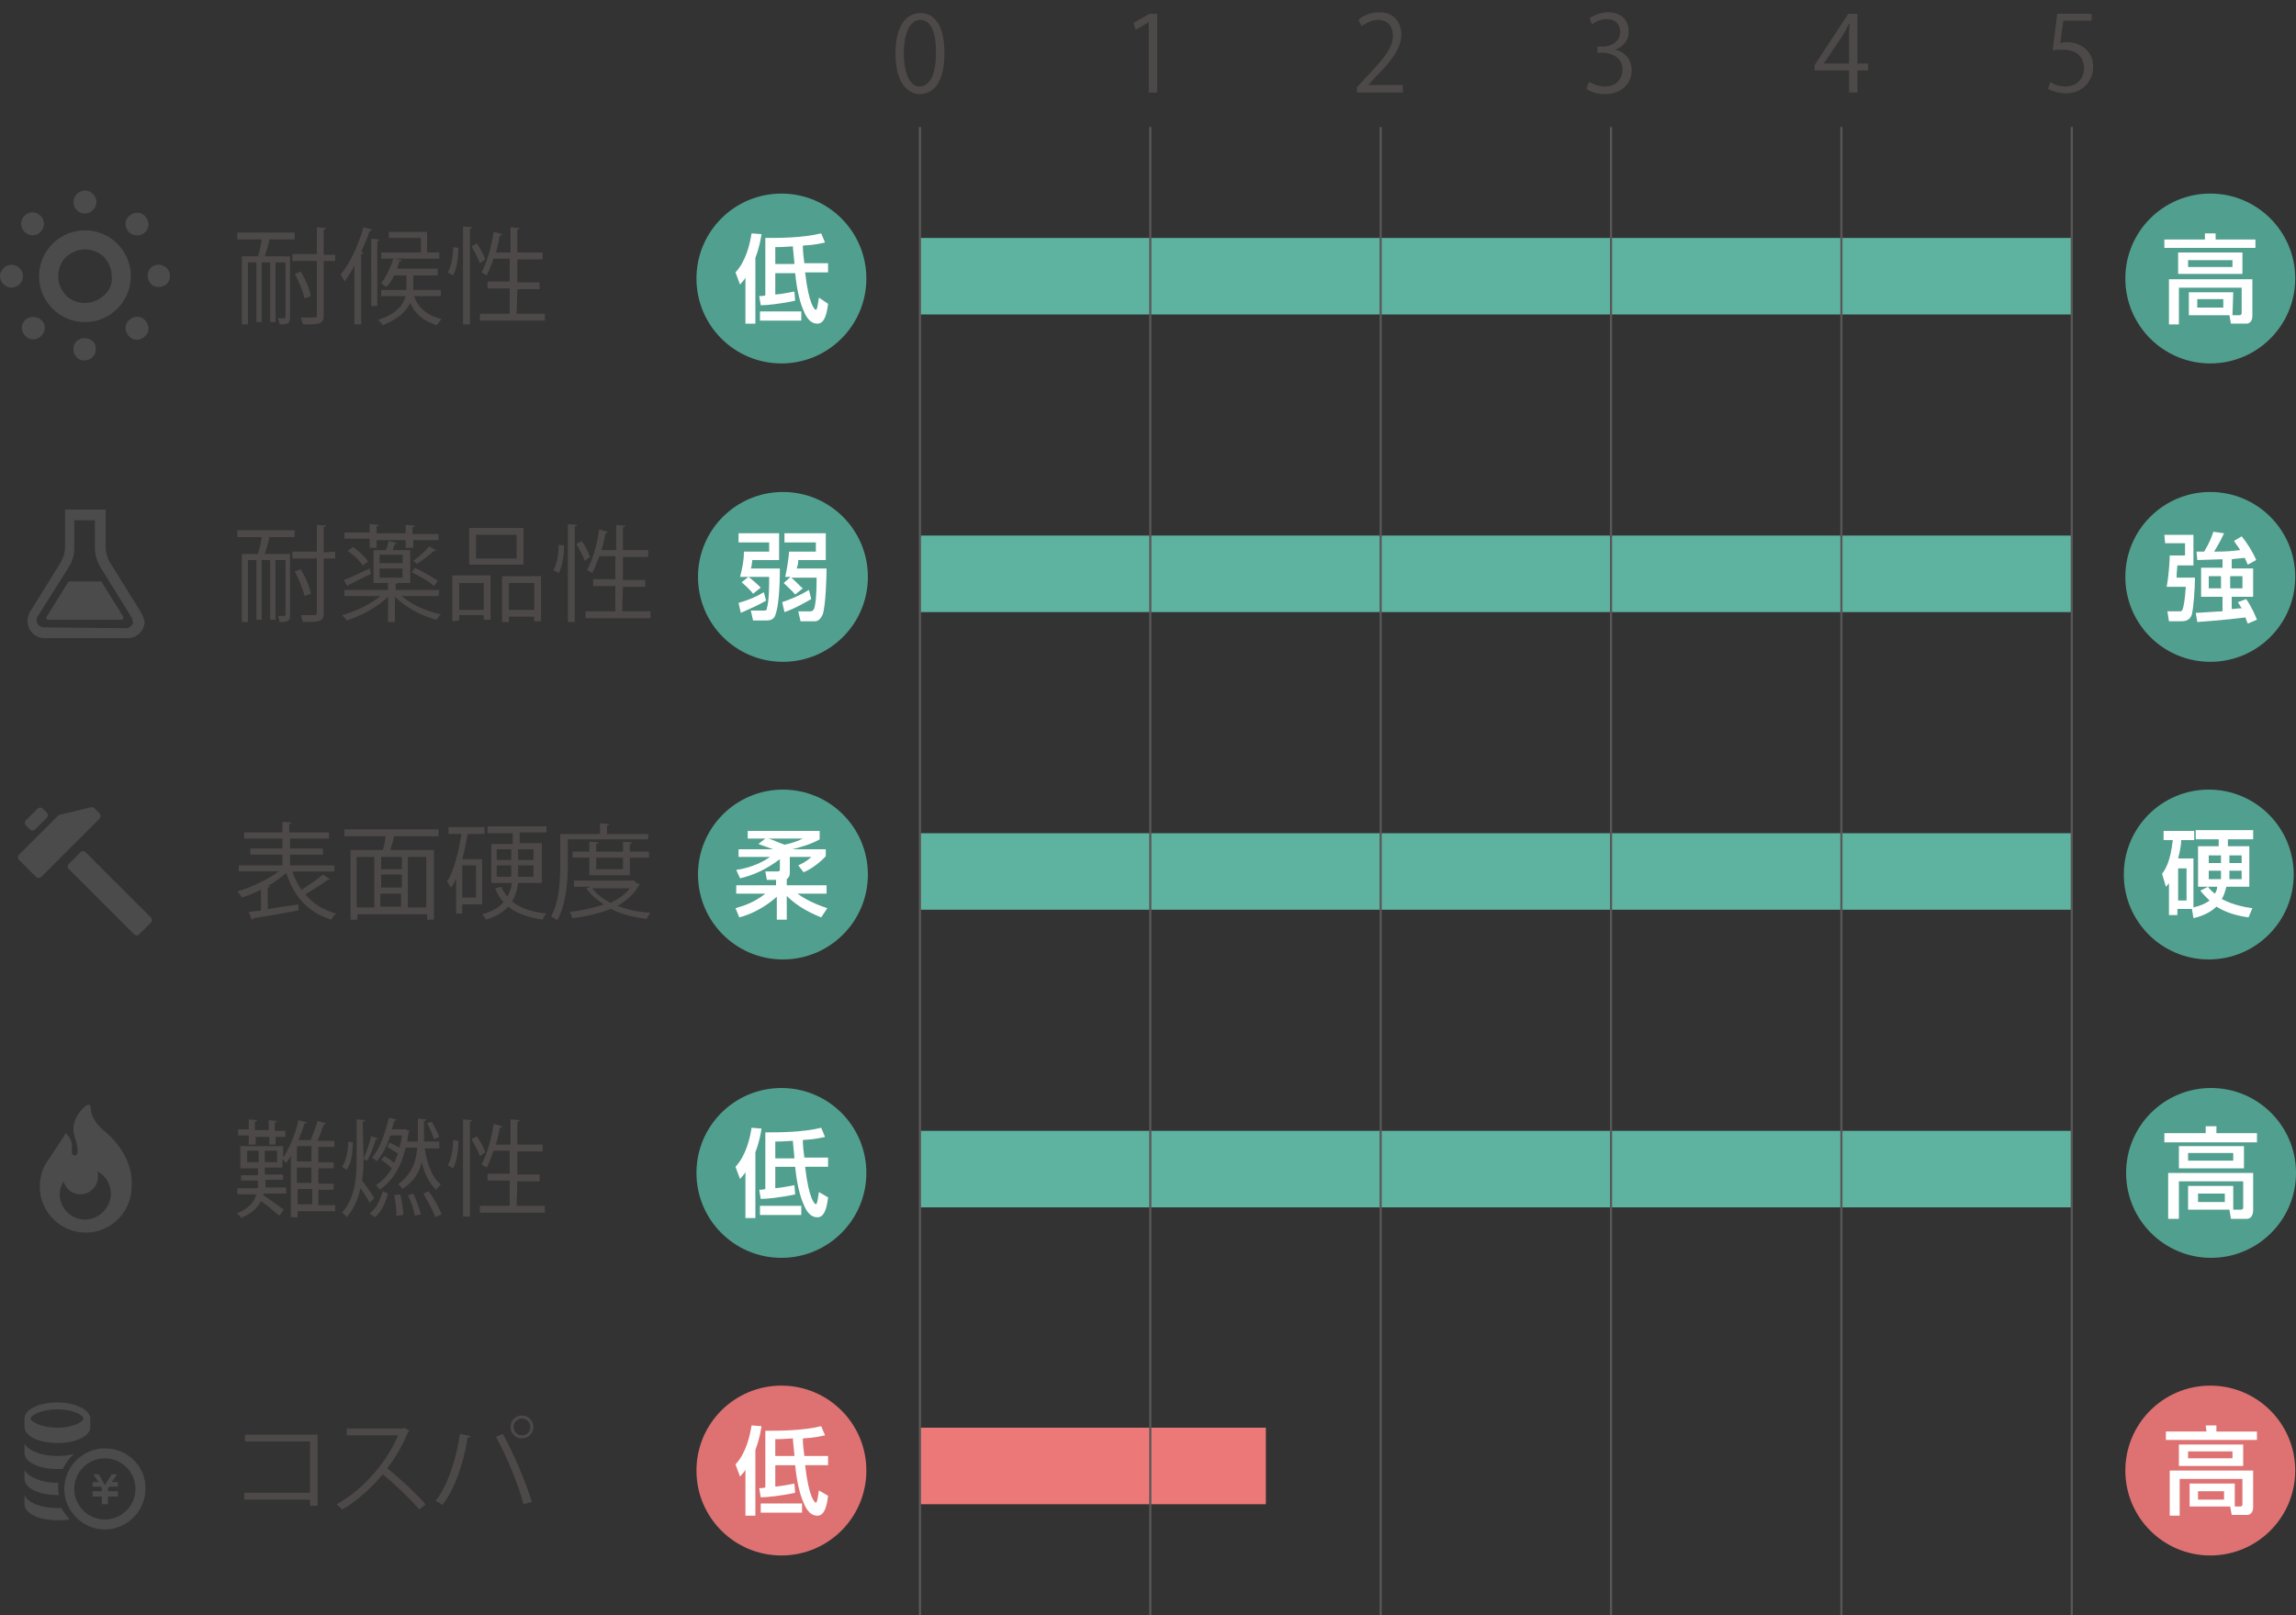 <?xml version="1.0" encoding="utf-8"?>
<!-- Generator: Adobe Illustrator 24.3.0, SVG Export Plug-In . SVG Version: 6.00 Build 0)  -->
<svg version="1.1" id="レイヤー_1" xmlns="http://www.w3.org/2000/svg" xmlns:xlink="http://www.w3.org/1999/xlink" x="0px"
	 y="0px" viewBox="0 0 300 211.1" style="enable-background:new 0 0 300 211.1;" xml:space="preserve">
<rect x="0" y="0" width="300" height="211.1" fill="#333333" stroke="none"/>
<style type="text/css">
	.st0{fill:#519F8E;}
	.st1{fill:#FFFFFF;}
	.st2{fill:none;stroke:#5DB3A0;stroke-width:10;stroke-miterlimit:10;}
	.st3{fill:none;stroke:#EC7978;stroke-width:10;stroke-miterlimit:10;}
	.st4{fill:#4C4948;}
	.st5{fill:none;stroke:#595757;stroke-width:0.283;stroke-miterlimit:10;}
	.st6{fill:#4B4B4B;}
	.st7{fill:#DE7171;}
</style>
<g>
	<g>
		<circle class="st0" cx="288.8" cy="36.4" r="11.1"/>
	</g>
	<g>
		<path class="st1" d="M288.1,30.5h1.4v0.8h5.2v1.1h-11.9v-1.1h5.3V30.5z M291.7,41.2h0.9c0.2,0,0.3-0.1,0.3-0.3v-3.3h-8.2v4.8h-1.3
			v-5.9h10.9v4.8c0,0.6-0.3,1-0.8,1h-2l-0.2-1.1H286v-3h5.8L291.7,41.2L291.7,41.2z M293,33v2.8h-8.4V33H293z M285.9,34v0.9h5.8V34
			H285.9z M287.1,39.1v1.1h3.4v-1.1H287.1z"/>
	</g>
</g>
<g>
	<circle class="st0" cx="288.8" cy="75.4" r="11.1"/>
	<path class="st1" d="M282.8,69.9h3.8v4h-2.1c-0.1,1.1-0.1,1.2-0.1,1.6h2.4c0,1.5-0.2,3.9-0.4,4.8c-0.3,0.9-1,0.9-1.6,0.9h-1.4
		l-0.2-1.3h1.5c0.3,0,0.4,0,0.5-0.3s0.3-1.2,0.4-2.9h-2.5c0.3-1.6,0.4-3.6,0.4-4.1h2V71h-2.6L282.8,69.9L282.8,69.9z M290.2,73.1
		c-0.5,0-2.6,0.1-3.1,0.1l-0.1-1.1c0.3,0,0.6,0,1,0c0.7-1.2,0.9-1.7,1.2-2.6l1.4,0.2c-0.7,1.5-1.2,2.2-1.3,2.4c2,0,2.3-0.1,3.4-0.2
		c-0.2-0.4-0.5-0.7-0.8-1.2l1-0.6c0.6,0.7,1.5,2.1,1.9,3.1l-1.1,0.6c-0.2-0.4-0.2-0.5-0.4-0.9c-0.5,0.1-1.3,0.1-1.7,0.2v1.2h2.8V78
		h-2.8v1.6c0.3,0,0.9-0.1,1.3-0.1c-0.2-0.3-0.3-0.5-0.5-0.8l1.1-0.4c0.8,1.2,1.2,2.2,1.4,2.7l-1.2,0.5c-0.1-0.3-0.2-0.4-0.3-0.8
		c-1,0.1-2.2,0.3-6.3,0.6l-0.2-1.2c0.5,0,2.9-0.2,3.5-0.2V78h-2.8v-3.8h2.8v-1.1H290.2z M288.6,75.3v1.6h1.6v-1.6H288.6z
		 M291.4,75.3v1.6h1.6v-1.6H291.4z"/>
</g>
<g>
	<g>
		<circle class="st0" cx="288.6" cy="114.3" r="11.1"/>
	</g>
	<g>
		<path class="st1" d="M286.4,118.8h-1.9v0.8h-1.1v-4.2c-0.1,0.2-0.1,0.2-0.4,0.5l-0.5-1.7c0.4-0.5,1.1-1.6,1.4-4.4h-1.2v-1.2h4v1.2
			H285c0,0.5-0.1,1.2-0.4,2.4h2v6.4c1.3-0.3,2-0.8,2.1-0.9c-0.6-0.6-0.9-0.9-1.2-1.3l1-0.5c0.2,0.3,0.5,0.6,0.9,0.9
			c0.2-0.3,0.3-0.6,0.3-0.9h-2.5v-5.3h2.7v-0.9h-3v-1.2h7.5v1.2h-3.3v0.9h2.8v5.3h-3c-0.2,0.8-0.4,1.3-0.6,1.6
			c0.2,0.1,1.6,0.9,4,1.2l-0.5,1.2c-1.5-0.2-2.9-0.6-4.2-1.4c-1,1-2.5,1.4-3,1.5L286.4,118.8z M284.6,113.5v4.2h1.1v-4.2H284.6z
			 M290.2,111.8h-1.6v1h1.6V111.8z M290.2,113.8h-1.6v1.1h1.6c0-0.1,0-0.3,0-0.5V113.8z M291.3,114.4c0,0.2,0,0.4,0,0.5h1.6v-1.1
			h-1.6V114.4z M291.3,112.8h1.6v-1h-1.6V112.8z"/>
	</g>
</g>
<g>
	<g>
		<circle class="st0" cx="288.9" cy="153.3" r="11.1"/>
	</g>
	<g>
		<path class="st1" d="M288.2,147.2h1.4v0.9h5.3v1.2h-12.1v-1.2h5.4L288.2,147.2L288.2,147.2z M291.9,158.1h0.9
			c0.2,0,0.3-0.1,0.3-0.3v-3.4h-8.4v4.9h-1.4v-6h11.1v4.9c0,0.6-0.3,1.1-0.8,1.1h-2.1l-0.2-1.2h-5.4V155h5.9v3.1H291.9z
			 M293.2,149.8v2.9h-8.5v-2.9H293.2z M285.9,150.7v1h5.9v-1H285.9z M287.2,156v1.1h3.5V156H287.2z"/>
	</g>
</g>
<g>
	<g>
		<circle class="st0" cx="102.1" cy="36.4" r="11.1"/>
	</g>
	<g>
		<path class="st1" d="M97.4,36.3c-0.3,0.5-0.5,0.6-0.7,0.9l-0.6-1.6c1.4-1.5,1.9-3.8,2.1-5.1l1.3,0.1c-0.1,0.7-0.3,1.8-0.8,3.1v8.6
			h-1.3V36.3z M108.2,39.7c-0.2,1.7-0.6,2.6-1.4,2.6c-1.1,0-1.6-1.2-1.8-1.7c-0.5-1.1-0.9-2.8-1.1-4.9h-2.6v2.8
			c1.1-0.1,1.9-0.3,2.5-0.4l0.1,1.2c-1.8,0.4-3.7,0.6-4.5,0.6l-0.2-1.2c0.3,0,0.5,0,0.8-0.1v-7.5c1.9,0,4.8,0,7.3-0.6l0.5,1.2
			c-0.6,0.1-1.1,0.3-2.9,0.4c0,0.7,0.1,1.6,0.2,2.3h3.1v1.2h-3c0.5,4.4,1.3,4.9,1.4,4.9c0.2,0,0.3-1,0.4-1.6L108.2,39.7z
			 M104.7,41.9h-5.4v-1.2h5.4V41.9z M101.3,34.5h2.5c0-0.4-0.2-1.9-0.2-2.3c-1.5,0.1-1.7,0.1-2.3,0.1V34.5z"/>
	</g>
</g>
<g>
	<g>
		<circle class="st0" cx="102.3" cy="75.4" r="11.1"/>
	</g>
	<g>
		<path class="st1" d="M100.1,78.5c-0.8,0.5-2.4,1.2-3.3,1.6l-0.3-1.3c1.4-0.4,2.3-0.8,3.3-1.4L100.1,78.5z M97.8,75.4h-1.1
			c0.3-1.2,0.5-2.1,0.5-3.3h3.3v-1.2h-4v-1.2h5.3v3.5h-3.5c-0.1,0.8-0.1,0.9-0.2,1.1h3.8c0,0.6,0,4.6-0.6,6.1
			c-0.2,0.6-0.7,0.7-1.2,0.7h-1.7l-0.3-1.3h1.7c0.2,0,0.4,0,0.4-0.3c0.3-0.9,0.3-3.1,0.3-4.1L97.8,75.4c0.3,0.2,1,0.8,1.6,1.4
			l-1,0.8c-0.2-0.3-0.9-1-1.5-1.5L97.8,75.4z M106,78.3c-0.2,0.1-2.2,1.3-3.5,1.7l-0.3-1.3c0.9-0.3,2.2-0.8,3.5-1.6L106,78.3z
			 M103.3,75.4h-0.7c0.3-1.3,0.5-3,0.5-3.3h3.5v-1.2h-4.1v-1.2h5.4v3.5h-3.6c0,0.3,0,0.5-0.2,1.1h3.9c0,1-0.1,4.8-0.5,6
			c-0.1,0.2-0.4,0.9-1,0.9h-1.9l-0.3-1.3h1.6c0.3,0,0.4-0.2,0.5-0.4c0.1-0.3,0.3-1.3,0.3-4h-3.3c0.5,0.4,1.3,1.3,1.5,1.4l-1,0.8
			c-0.4-0.5-1-1-1.5-1.5L103.3,75.4z"/>
	</g>
</g>
<g>
	<g>
		<circle class="st0" cx="102.3" cy="114.3" r="11.1"/>
	</g>
	<g>
		<path class="st1" d="M100,109.6h-2.3v-1h9.4v1.1c-1,0.6-2.7,1.1-3.6,1.3l0,0h4.4v0.9c-0.8,0.9-2.1,1.8-2.9,2.1l-0.7-0.9
			c1.1-0.5,1.5-0.9,1.7-1.1h-2.8v2.1c0,0.3-0.1,0.6-0.4,0.8v0.8h5.2v1.1h-3.8c1.5,1.1,3.3,1.7,3.9,1.9l-0.8,1.2
			c-2.3-0.9-3.7-2-4.5-2.8v3.1h-1.3v-3c-0.9,0.8-2.6,2.1-4.9,2.7l-0.5-1.2c1-0.3,2.4-0.7,3.9-1.9h-3.8v-1.1h5.2V115h-1.2l-0.2-1.1
			h1.6c0.2,0,0.3-0.1,0.3-0.2v-1.4c-1.9,1.4-3.5,2.1-5.2,2.5l-0.5-1.1c2.2-0.3,3.9-1.3,4.4-1.7h-4.1v-1h4.5
			c-1.3-0.5-1.5-0.5-1.9-0.7L100,109.6z M100.4,109.6c0.7,0.2,1,0.4,2.1,0.8c1.1-0.2,2-0.6,2.4-0.8H100.4z"/>
	</g>
</g>
<g>
	<g>
		<circle class="st0" cx="102.1" cy="153.3" r="11.1"/>
	</g>
	<g>
		<path class="st1" d="M97.4,153.2c-0.3,0.5-0.5,0.6-0.7,0.9l-0.6-1.6c1.4-1.5,1.9-3.8,2.1-5.1l1.3,0.1c-0.1,0.7-0.3,1.8-0.8,3.1
			v8.6h-1.3V153.2z M108.2,156.5c-0.2,1.7-0.6,2.6-1.4,2.6c-1.1,0-1.6-1.2-1.8-1.7c-0.5-1.1-0.9-2.8-1.1-4.9h-2.6v2.8
			c1.1-0.1,1.9-0.3,2.5-0.4l0.1,1.2c-1.8,0.4-3.7,0.6-4.5,0.6l-0.2-1.2c0.3,0,0.5,0,0.8-0.1V148c1.9,0,4.8,0,7.3-0.6l0.5,1.2
			c-0.6,0.1-1.1,0.3-2.9,0.4c0,0.7,0.1,1.6,0.2,2.3h3.1v1.2h-3c0.5,4.4,1.3,4.9,1.4,4.9c0.2,0,0.3-1,0.4-1.6L108.2,156.5z
			 M104.7,158.8h-5.4v-1.2h5.4V158.8z M101.3,151.4h2.5c0-0.4-0.2-1.9-0.2-2.3c-1.5,0.1-1.7,0.1-2.3,0.1V151.4z"/>
	</g>
</g>
<line class="st2" x1="120.2" y1="36.1" x2="270.7" y2="36.1"/>
<line class="st2" x1="120.2" y1="75" x2="270.7" y2="75"/>
<line class="st2" x1="120.2" y1="113.9" x2="270.7" y2="113.9"/>
<line class="st2" x1="120.2" y1="152.8" x2="270.7" y2="152.8"/>
<line class="st3" x1="120.2" y1="191.6" x2="165.4" y2="191.6"/>
<g>
	<g>
		<path class="st4" d="M37.9,33.5v8c0,0.8-0.3,0.9-1.4,0.9c0-0.2-0.1-0.6-0.2-0.8c0.4,0,0.7,0,0.8,0s0.2,0,0.2-0.2v-7.1H36v7.8h-0.7
			v-7.8h-1.1v7.8h-0.7v-7.8h-1.1v8.1h-0.8v-8.9h2.1c0.2-0.6,0.4-1.5,0.5-2.2H31v-0.9h7.5v0.9h-3.3c-0.1,0.7-0.4,1.5-0.6,2.2H37.9z
			 M43.8,33.2v0.9h-1.5v7.1c0,1.2-0.6,1.2-2.7,1.2c-0.1-0.2-0.2-0.6-0.3-0.9c0.4,0,0.8,0,1.1,0c1,0,1,0,1-0.3v-7.1h-3.2v-0.9h3.2
			v-3.5l1.2,0.1c0,0.1-0.1,0.2-0.3,0.2v3.3h1.5V33.2z M39.3,35.5c0.6,1,1.2,2.3,1.3,3.2L39.8,39c-0.2-0.8-0.7-2.2-1.3-3.2L39.3,35.5
			z"/>
		<path class="st4" d="M46.4,34.6c-0.5,0.8-0.9,1.6-1.4,2.2c-0.1-0.2-0.3-0.7-0.5-0.9c1.2-1.4,2.3-3.8,3-6.2l1.1,0.3
			c0,0.1-0.1,0.2-0.3,0.2c-0.3,0.9-0.7,1.8-1.1,2.7l0.3,0.1c0,0.1-0.1,0.2-0.3,0.2v9.2h-0.9v-7.8H46.4z M48.5,31.2l1.1,0.1
			c0,0.1-0.1,0.2-0.3,0.2V40h-0.8V31.2z M57.6,38.7h-3.5c0.4,1.1,1.2,2.4,3.6,3c-0.2,0.2-0.4,0.5-0.6,0.8c-2.1-0.6-3-1.8-3.5-2.9
			c-0.5,1-1.5,2.1-3.6,2.9c-0.1-0.2-0.4-0.5-0.6-0.7c2.5-0.8,3.3-2,3.6-3.1h-3.2v-0.8h3.3V36h-1.6c-0.3,0.6-0.6,1.1-1,1.5
			c-0.2-0.1-0.5-0.3-0.7-0.5c0.6-0.7,1.2-2,1.6-3.2h-1.6V33H55v-1.9h-4.2v-0.8h5V33h1.6v0.8h-5.8l0.9,0.2c0,0.1-0.1,0.2-0.3,0.1
			c-0.1,0.3-0.2,0.6-0.3,1h5.3V36H54v1.9h3.6V38.7z"/>
		<path class="st4" d="M59.9,32.4c0,1.2-0.2,2.7-0.7,3.6l-0.7-0.4c0.5-0.8,0.7-2.2,0.7-3.3L59.9,32.4z M60.5,29.6l1.2,0.1
			c0,0.1-0.1,0.2-0.3,0.2v12.5h-0.9V29.6z M62.3,31.8c0.5,0.7,0.9,1.5,1.1,2.1l-0.7,0.5c-0.2-0.6-0.7-1.5-1.1-2.2L62.3,31.8z
			 M67.5,41h3.7v0.9h-8.5V41h3.9v-3.3h-2.9v-0.9h2.9v-3h-2.1c-0.3,0.8-0.6,1.6-0.9,2.2c-0.2-0.1-0.5-0.3-0.7-0.4
			c0.7-1.2,1.3-3.3,1.6-5.3l1.1,0.3c0,0.1-0.1,0.2-0.3,0.2c-0.1,0.7-0.3,1.5-0.5,2.2h1.9v-3.3l1.2,0.1c0,0.1-0.1,0.2-0.3,0.2v3h3.3
			v0.9h-3.3v3h2.9v0.9h-2.9L67.5,41L67.5,41z"/>
		<path class="st4" d="M37.9,72.4v8c0,0.8-0.3,0.9-1.4,0.9c0-0.2-0.1-0.6-0.2-0.8c0.4,0,0.7,0,0.8,0s0.2,0,0.2-0.2v-7.1H36V81h-0.7
			v-7.8h-1.1V81h-0.7v-7.8h-1.1v8.1h-0.8v-8.9h2.1c0.2-0.6,0.4-1.5,0.5-2.2H31v-0.9h7.5v0.9h-3.3c-0.1,0.7-0.4,1.5-0.6,2.2
			C34.6,72.4,37.9,72.4,37.9,72.4z M43.8,72.1V73h-1.5v7.1c0,1.2-0.6,1.2-2.7,1.2c-0.1-0.2-0.2-0.6-0.3-0.9c0.4,0,0.8,0,1.1,0
			c1,0,1,0,1-0.3V73h-3.2v-0.9h3.2v-3.5l1.2,0.1c0,0.1-0.1,0.2-0.3,0.2v3.3L43.8,72.1L43.8,72.1z M39.3,74.4c0.6,1,1.2,2.3,1.3,3.2
			l-0.8,0.3c-0.2-0.8-0.7-2.2-1.3-3.2L39.3,74.4z"/>
		<path class="st4" d="M57.3,77.9h-4.8c1.2,1.1,3.2,2,5.1,2.4c-0.2,0.2-0.4,0.5-0.6,0.7c-2-0.5-4.1-1.7-5.4-3v3.3h-0.9V78
			c-1.3,1.3-3.5,2.5-5.4,3.1c-0.1-0.2-0.4-0.5-0.6-0.7c1.7-0.5,3.7-1.4,5-2.5H45v-0.8h5.7v-0.9h-1.9v-4.3h1.6
			c0.2-0.4,0.3-0.9,0.4-1.2l1.1,0.3c-0.1,0.1-0.1,0.1-0.3,0.1c-0.1,0.2-0.2,0.5-0.3,0.8h2.3v4.3h-1.7c0,0.1-0.1,0.1-0.2,0.1v0.8h5.7
			L57.3,77.9L57.3,77.9z M44.9,75.8c0.9-0.3,2.1-0.9,3.4-1.5l0.2,0.7c-1.1,0.5-2.2,1.1-2.9,1.4c0,0.1-0.1,0.2-0.2,0.2L44.9,75.8z
			 M48.3,71.4v-1H45v-0.8h3.3v-1.1l1.2,0.1c0,0.1-0.1,0.2-0.3,0.2v0.9H53v-1.1l1.2,0.1c0,0.1-0.1,0.2-0.3,0.2v0.9h3.4v0.8H54v1h-1
			v-1h-3.8v1h-0.9V71.4z M47.4,73.9c-0.4-0.6-1.2-1.4-2-1.9l0.7-0.5c0.8,0.5,1.6,1.3,2,1.9L47.4,73.9z M49.6,72.5v1.1h3v-1.1H49.6z
			 M49.6,74.3v1.2h3v-1.2H49.6z M54.2,74.2c1,0.5,2.3,1.2,3,1.7l-0.5,0.7c-0.6-0.6-1.9-1.3-2.9-1.8L54.2,74.2z M54,73.3
			c0.7-0.5,1.6-1.3,2.1-1.9l1,0.6c-0.1,0-0.3,0-0.4,0c-0.5,0.5-1.5,1.2-2.2,1.7L54,73.3z"/>
		<path class="st4" d="M59.1,81.2v-6h5V81h-0.9v-0.6H60v0.7L59.1,81.2L59.1,81.2z M63.2,76.2H60v3.5h3.2V76.2z M68.4,69v4.8h-7.1V69
			H68.4z M67.5,73v-3.1h-5.3V73H67.5z M65.6,75.3h5.1v5.9h-0.9v-0.6h-3.3v0.7h-0.9C65.6,81.3,65.6,75.3,65.6,75.3z M66.5,79.7h3.3
			v-3.5h-3.3V79.7z"/>
		<path class="st4" d="M73.7,71.3c0,1.2-0.2,2.7-0.7,3.6l-0.7-0.4c0.5-0.8,0.7-2.2,0.7-3.3L73.7,71.3z M74.2,68.5l1.2,0.1
			c0,0.1-0.1,0.2-0.3,0.2v12.5h-0.9C74.2,81.3,74.2,68.5,74.2,68.5z M76,70.7c0.5,0.7,0.9,1.5,1.1,2.1l-0.7,0.5
			c-0.2-0.6-0.7-1.5-1.1-2.2L76,70.7z M81.3,79.9H85v0.9h-8.5v-0.9h3.9v-3.3h-2.9v-0.9h2.9v-3h-2.1c-0.3,0.8-0.6,1.6-0.9,2.2
			c-0.2-0.1-0.5-0.3-0.7-0.4c0.7-1.2,1.3-3.3,1.6-5.3l1.1,0.3c0,0.1-0.1,0.2-0.3,0.2c-0.1,0.7-0.3,1.5-0.5,2.2h1.9v-3.3l1.2,0.1
			c0,0.1-0.1,0.2-0.3,0.2v3h3.3v0.9h-3.3v3h2.9v0.9h-2.9L81.3,79.9L81.3,79.9z"/>
		<path class="st4" d="M38.2,113.9c0.3,0.9,0.7,1.7,1.2,2.4c0.9-0.6,2.1-1.4,2.8-2l0.9,0.6c0,0.1-0.2,0.1-0.3,0.1
			c-0.8,0.6-1.9,1.3-2.9,1.9c1,1.2,2.3,2,4,2.5c-0.2,0.2-0.5,0.5-0.6,0.8c-3-0.9-4.9-3-5.9-6.1c-0.7,0.6-1.5,1.2-2.4,1.7h0.3
			c0,0.1-0.1,0.2-0.3,0.2v2.8l4-0.6v0.8c-2.2,0.4-4.4,0.8-5.9,1c0,0.1-0.1,0.2-0.2,0.2l-0.4-1c0.5-0.1,1-0.1,1.6-0.2v-2.7
			c-0.9,0.4-1.7,0.8-2.5,1c-0.1-0.2-0.4-0.6-0.6-0.8c1.8-0.5,3.9-1.5,5.4-2.6h-5.2v-0.8h5.7v-1.4h-4.2v-0.8h4.2v-1.3h-5v-0.8h5v-1.4
			l1.2,0.1c0,0.1-0.1,0.2-0.3,0.2v1.1H43v0.8h-5.1v1.3h4.3v0.8h-4.3v1.4h5.8v0.8H38.2z"/>
		<path class="st4" d="M57.3,109.3h-5.7h-0.1c-0.1,0.5-0.3,1.2-0.5,1.8h5.7v9.1h-0.9v-0.7h-9.1v0.7h-0.9v-9.1H50
			c0.2-0.5,0.3-1.2,0.4-1.8H45v-0.9h12.3V109.3z M46.6,112v6.6h2.3V112H46.6z M52.5,113.6V112h-2.7v1.6H52.5z M52.5,116v-1.7h-2.7
			v1.7H52.5z M49.7,116.8v1.7h2.7v-1.7H49.7z M55.7,118.6V112h-2.4v6.6H55.7z"/>
		<path class="st4" d="M63,118.2h-2.6v1.2h-0.8v-4.6c-0.2,0.5-0.4,0.9-0.7,1.2c-0.1-0.2-0.4-0.6-0.5-0.8c0.5-0.7,0.9-1.8,1.2-2.9
			c0.3-1,0.5-2.2,0.7-3.3h-1.7v-0.9h4.7v0.9h-2.2c-0.2,1.1-0.4,2.3-0.7,3.3H63V118.2z M62.2,117.3v-4.2h-1.8v4.2H62.2z M70.6,115.4
			h-2.9c-0.1,0.8-0.3,1.7-0.8,2.4c1.1,0.9,2.6,1.4,4.5,1.6c-0.2,0.2-0.4,0.5-0.5,0.8c-1.9-0.3-3.4-0.8-4.5-1.7
			c-0.6,0.7-1.6,1.3-2.9,1.7c-0.1-0.2-0.4-0.6-0.5-0.7c1.4-0.4,2.2-0.9,2.8-1.6c-0.5-0.5-0.8-1.1-1.1-1.8l0.8-0.2
			c0.2,0.5,0.5,0.9,0.8,1.3c0.3-0.6,0.5-1.2,0.6-1.8h-2.7v-5.1H67v-1.4h-3.3V108h7.7v0.8h-3.5v1.4h2.9v5.2H70.6z M64.9,111v1.4h1.9
			V111H64.9z M64.9,114.6h1.9c0-0.2,0-0.5,0-0.7v-0.8h-1.9V114.6z M69.7,114.6v-1.5h-2v0.8c0,0.2,0,0.5,0,0.7H69.7z M69.7,111h-2
			v1.4h2V111z"/>
		<path class="st4" d="M84.8,109.7H74.2v3.2c0,2.1-0.2,5.3-1.4,7.4c-0.2-0.2-0.5-0.4-0.8-0.5c1.1-2,1.2-4.8,1.2-6.8v-4h5.2v-1.4
			l1.2,0.1c0,0.1-0.1,0.2-0.3,0.2v1.1h5.4v0.7H84.8z M83,115.3l0.6,0.3c0,0.1-0.1,0.1-0.1,0.1c-0.6,1.1-1.6,2-2.8,2.7
			c1.3,0.5,2.7,0.8,4.3,0.9c-0.2,0.2-0.4,0.6-0.5,0.8c-1.7-0.2-3.3-0.6-4.7-1.3c-1.5,0.6-3.2,1-5,1.2c-0.1-0.2-0.2-0.6-0.4-0.8
			c1.5-0.2,3.1-0.5,4.5-1c-0.9-0.6-1.7-1.2-2.3-2.1l0.6-0.2H75v-0.8h7.9L83,115.3z M82.3,114.4H77v-2.3h-2.2v-0.8H77V110l1.2,0.1
			c0,0.1-0.1,0.2-0.3,0.2v1h3.5V110l1.2,0.1c0,0.1-0.1,0.2-0.3,0.2v1h2.5v0.8h-2.5L82.3,114.4L82.3,114.4z M77.4,116.1
			c0.6,0.8,1.4,1.4,2.4,1.9c1-0.5,1.9-1.1,2.5-1.9H77.4z M81.4,112.1h-3.5v1.5h3.5V112.1z"/>
		<path class="st4" d="M43.8,157.5v0.8h-4.9v0.8H38v-8c-0.2,0.3-0.4,0.6-0.6,0.9c-0.1-0.1-0.3-0.3-0.5-0.5v1.1h-2.3v0.9H37v0.7h-2.3
			c0,0.4,0,0.6,0,1h2.7v0.8h-2.9l-0.1,0.2c0.7,0.5,2.3,1.6,2.7,1.9l-0.6,0.8c-0.5-0.4-1.6-1.4-2.4-1.9c-0.4,0.8-1.2,1.6-2.6,2.2
			c-0.1-0.2-0.4-0.5-0.6-0.6c1.6-0.6,2.3-1.5,2.6-2.5H31v-0.8h2.7c0-0.4,0-0.6,0-1h-2.2v-0.7h2.2v-0.9h-2.3v-2.9H37v1.5
			c0.8-1.2,1.6-3.1,2-4.9l1.1,0.3c0,0.1-0.1,0.2-0.3,0.1c-0.2,0.7-0.5,1.5-0.8,2.2h1.6c0.3-0.8,0.7-1.8,0.9-2.5l1.1,0.3
			c0,0.1-0.1,0.1-0.3,0.2c-0.2,0.6-0.5,1.4-0.8,2.1h2.2v0.8h-2.1v2h2v0.8h-2v2h2v0.8h-2v2L43.8,157.5L43.8,157.5z M32.5,149.4v-1
			h-1.4v-0.8h1.4v-1.3l1.1,0.1c0,0.1-0.1,0.2-0.3,0.2v1.1h1.8v-1.3l1.1,0.1c0,0.1-0.1,0.2-0.3,0.2v1.1h1.4v0.8H36v1h-0.8v-1h-1.8v1
			h-0.9V149.4z M32.3,150.4v1.5h1.5v-1.5H32.3z M36.2,151.9v-1.5h-1.6v1.5H36.2z M40.7,151.8v-2h-1.9v2H40.7z M40.7,154.6v-2h-1.9v2
			H40.7z M38.9,155.4v2h1.9v-2H38.9z"/>
		<path class="st4" d="M47.5,151.1c0,1.1,0,2.1-0.2,3.2c0.4,0.5,1.4,1.9,1.6,2.3l-0.6,0.6c-0.2-0.4-0.7-1.2-1.2-1.9
			c-0.3,1.4-0.8,2.6-1.8,3.8c-0.1-0.2-0.4-0.5-0.6-0.6c1.8-2.1,1.9-4.8,1.9-7.4v-4.8l1.1,0.1c0,0.1-0.1,0.2-0.3,0.2L47.5,151.1
			L47.5,151.1z M44.7,152.5c0.5-0.7,0.8-2.1,0.8-3.3l0.6,0.1c0,1.3-0.2,2.8-0.8,3.6L44.7,152.5z M49.4,148.8c0,0.1-0.1,0.1-0.3,0.1
			c-0.2,0.8-0.7,2-1.1,2.8l-0.5-0.2c0.3-0.8,0.8-2.1,1-3L49.4,148.8z M50.7,156c-0.3,1.1-0.8,2.3-1.7,3.1l-0.7-0.5
			c0.9-0.7,1.4-1.8,1.7-2.9L50.7,156z M57.4,150.1h-1.9c0.3,2,1,3.9,2.1,4.7c-0.2,0.2-0.5,0.5-0.6,0.7c-0.9-0.8-1.5-2-1.9-3.6
			c-0.3,1.3-1,2.5-2.5,3.5c-0.1-0.2-0.4-0.5-0.6-0.6c1.9-1.4,2.4-3.1,2.5-4.8H53v0c-0.6,2.7-1.9,4.5-3.4,5.5
			c-0.1-0.2-0.3-0.5-0.5-0.6c0.8-0.5,1.5-1.2,2.1-2.2c-0.3-0.3-0.9-0.8-1.4-1.1l0.4-0.5c0.4,0.2,1,0.6,1.3,0.9
			c0.2-0.4,0.3-0.8,0.5-1.2c-0.4-0.3-0.9-0.6-1.4-0.9l0.3-0.6c0.4,0.2,0.9,0.5,1.3,0.7c0.1-0.5,0.3-1,0.3-1.6H51
			c-0.4,1.3-1,2.5-1.8,3.4c-0.1-0.2-0.4-0.4-0.6-0.5c1-1.1,1.7-3.1,2.2-5.2l1,0.2c0,0.1-0.1,0.2-0.3,0.2c-0.1,0.4-0.2,0.8-0.3,1.1
			h1.6H53l0.5,0.2c0,0.1-0.1,0.1-0.1,0.2c-0.1,0.4-0.1,0.8-0.2,1.2h1.4v-3l1.1,0.1c0,0.1-0.1,0.2-0.3,0.2v2.7h2
			C57.4,149.2,57.4,150.1,57.4,150.1z M51.8,158.9c0-0.7-0.1-1.8-0.3-2.7l0.8-0.1c0.2,0.9,0.4,2,0.4,2.7L51.8,158.9z M54.2,158.9
			c-0.1-0.7-0.5-1.9-0.9-2.7L54,156c0.4,0.8,0.8,2,1,2.7L54.2,158.9z M56.9,159.1c-0.3-0.8-1-2.1-1.6-3.1l0.7-0.3
			c0.7,0.9,1.4,2.2,1.7,3L56.9,159.1z M56.4,146.6c0.4,0.6,0.8,1.5,1,2l-0.7,0.3c-0.2-0.6-0.5-1.4-0.9-2.1L56.4,146.6z"/>
		<path class="st4" d="M59.9,149.1c0,1.2-0.2,2.7-0.7,3.6l-0.7-0.4c0.5-0.8,0.7-2.2,0.7-3.3L59.9,149.1z M60.5,146.3l1.2,0.1
			c0,0.1-0.1,0.2-0.3,0.2V159h-0.9V146.3z M62.3,148.5c0.5,0.7,0.9,1.5,1.1,2.1l-0.7,0.5c-0.2-0.6-0.7-1.5-1.1-2.2L62.3,148.5z
			 M67.5,157.6h3.7v0.9h-8.5v-0.9h3.9v-3.3h-2.9v-0.9h2.9v-3h-2.1c-0.3,0.8-0.6,1.6-0.9,2.2c-0.2-0.1-0.5-0.3-0.7-0.4
			c0.7-1.2,1.3-3.3,1.6-5.3l1.1,0.3c0,0.1-0.1,0.2-0.3,0.2c-0.1,0.7-0.3,1.5-0.5,2.2h1.9v-3.3l1.2,0.1c0,0.1-0.1,0.2-0.3,0.2v3h3.3
			v0.9h-3.3v3h2.9v0.9h-2.9L67.5,157.6L67.5,157.6z"/>
		<path class="st4" d="M41.5,187.5v9.3h-1V196h-8.6v-0.9h8.6v-6.7H32v-0.9L41.5,187.5L41.5,187.5z"/>
		<path class="st4" d="M53.5,187c0,0.1-0.1,0.1-0.2,0.2c-0.7,1.7-1.6,3.3-2.7,4.7c1.5,1.2,3.7,3.2,5,4.7l-0.8,0.7
			c-1.2-1.4-3.4-3.5-4.8-4.6c-1.2,1.5-3.3,3.5-5.3,4.6c-0.2-0.2-0.5-0.5-0.7-0.7c3.8-2.1,6.8-6,8-9h-6.7v-0.9h7.3l0.2-0.1L53.5,187z
			"/>
		<path class="st4" d="M61.5,187.7c0,0.1-0.2,0.2-0.4,0.2c-0.5,3.3-1.7,6.8-3.3,8.8c-0.2-0.2-0.6-0.4-0.9-0.5
			c1.5-1.9,2.7-5.3,3.2-8.8L61.5,187.7z M68.4,196.6c-0.6-2.4-2.2-6.3-3.6-8.8l0.9-0.4c1.4,2.5,3,6.3,3.8,8.9L68.4,196.6z M68.2,185
			c0.8,0,1.5,0.7,1.5,1.5S69,188,68.2,188c-0.9,0-1.5-0.7-1.5-1.5C66.7,185.6,67.4,185,68.2,185z M69.3,186.5c0-0.6-0.5-1.1-1.1-1.1
			s-1.1,0.5-1.1,1.1s0.5,1.1,1.1,1.1C68.9,187.6,69.3,187.1,69.3,186.5z"/>
	</g>
</g>
<line class="st5" x1="270.7" y1="211.1" x2="270.7" y2="16.6"/>
<line class="st5" x1="240.6" y1="211.1" x2="240.6" y2="16.6"/>
<line class="st5" x1="210.5" y1="211.1" x2="210.5" y2="16.6"/>
<line class="st5" x1="180.4" y1="211.1" x2="180.4" y2="16.6"/>
<line class="st5" x1="150.3" y1="211.1" x2="150.3" y2="16.6"/>
<line class="st5" x1="120.2" y1="211.1" x2="120.2" y2="16.6"/>
<g>
	<path class="st6" d="M11.1,30.1c-3.3,0-6,2.7-6,6s2.7,6,6,6s6-2.7,6-6S14.4,30.1,11.1,30.1z M13.6,38.6c-0.7,0.6-1.5,1-2.5,1
		s-1.9-0.4-2.5-1c-0.6-0.7-1-1.5-1-2.5s0.4-1.9,1-2.5c0.7-0.6,1.5-1,2.5-1s1.9,0.4,2.5,1c0.6,0.7,1,1.5,1,2.5
		C14.7,37.1,14.3,38,13.6,38.6z"/>
	<path class="st6" d="M11.1,27.9c0.8,0,1.5-0.7,1.5-1.5s-0.7-1.5-1.5-1.5s-1.5,0.7-1.5,1.5C9.6,27.3,10.3,27.9,11.1,27.9z"/>
	<path class="st6" d="M11,44.2c-0.8,0-1.5,0.7-1.4,1.5c0,0.8,0.7,1.5,1.5,1.4c0.8,0,1.5-0.7,1.4-1.5C12.6,44.8,11.9,44.2,11,44.2z"
		/>
	<path class="st6" d="M5.3,30.3c0.6-0.6,0.6-1.5,0-2.1s-1.5-0.6-2.1,0s-0.6,1.5,0,2.1S4.8,30.9,5.3,30.3z"/>
	<path class="st6" d="M16.8,41.9c-0.6,0.6-0.5,1.5,0.1,2.1s1.5,0.5,2.1-0.1s0.5-1.5-0.1-2.1C18.3,41.2,17.4,41.3,16.8,41.9z"/>
	<path class="st6" d="M1.5,34.6c-0.8,0-1.5,0.7-1.5,1.5s0.7,1.5,1.5,1.5S3,36.9,3,36.1S2.3,34.6,1.5,34.6z"/>
	<path class="st6" d="M20.7,34.6c-0.8,0-1.5,0.7-1.4,1.5c0,0.8,0.7,1.5,1.5,1.4c0.8,0,1.5-0.7,1.4-1.5
		C22.2,35.2,21.5,34.6,20.7,34.6z"/>
	<path class="st6" d="M3.3,41.8c-0.6,0.6-0.6,1.5,0,2.1s1.5,0.6,2.1,0s0.6-1.5,0-2.1C4.8,41.3,3.8,41.3,3.3,41.8z"/>
	<path class="st6" d="M19,30.3c0.6-0.6,0.5-1.5-0.1-2.1s-1.5-0.5-2.1,0.1s-0.5,1.5,0.1,2.1C17.5,30.9,18.5,30.9,19,30.3z"/>
</g>
<g>
	<path class="st6" d="M18.4,80l-4.1-6.6c-0.3-0.6-0.5-1.2-0.5-1.9v-4.9H8.5v4.9c0,0.7-0.2,1.3-0.5,1.9L3.9,80
		c-0.2,0.4-0.3,0.8-0.3,1.2c0,0.4,0.1,0.7,0.3,1.1C4.3,83,5,83.4,5.8,83.4h10.9l0,0l0,0l0,0c0.8,0,1.5-0.4,1.9-1.1l0,0
		c0.2-0.3,0.3-0.7,0.3-1.1C18.7,80.7,18.6,80.3,18.4,80z M17.3,81.6c-0.2,0.3-0.5,0.5-0.8,0.5l0,0L5.7,82c-0.3,0-0.6-0.2-0.8-0.5
		c-0.1-0.1-0.1-0.3-0.1-0.4c0-0.2,0-0.3,0.1-0.5L9,74.1c0.5-0.8,0.7-1.6,0.7-2.5V68h2.7v3.6l0,0l0,0c0,0.9,0.3,1.8,0.7,2.5l4.1,6.6
		c0.1,0.1,0.1,0.3,0.1,0.5C17.5,81.3,17.4,81.4,17.3,81.6z"/>
	<path class="st6" d="M13.3,76.1c0-0.1-0.1-0.1-0.2-0.1h-4C9,76,9,76,8.9,76.1l-2.8,4.5c0,0.1-0.1,0.2,0,0.3C6.1,81,6.2,81,6.3,81
		h9.6c0.1,0,0.2-0.1,0.2-0.1c0-0.1,0-0.2,0-0.3L13.3,76.1z"/>
</g>
<g>
	<path class="st6" d="M13,106.3c0.2,0.2,0.2,0.5,0,0.7l-7.6,7.6c-0.2,0.2-0.5,0.2-0.7,0l-2.2-2.2c-0.2-0.2-0.2-0.5,0-0.7l5.1-5.1
		c0.1-0.1,0.1-0.1,0.2-0.1l4.1-1c0.2,0,0.3,0,0.4,0.1L13,106.3z"/>
	<path class="st6" d="M19.7,119.9c0.2,0.2,0.2,0.5,0,0.7l-1.5,1.5c-0.2,0.2-0.5,0.2-0.7,0L9,113.6c-0.2-0.2-0.2-0.5,0-0.7l1.5-1.5
		c0.2-0.2,0.5-0.2,0.7,0L19.7,119.9z"/>
	<path class="st6" d="M6.1,106.2c0.2,0.2,0.2,0.5,0,0.7l-1.5,1.5c-0.2,0.2-0.5,0.2-0.7,0l-0.5-0.5c-0.2-0.2-0.2-0.5,0-0.7l1.5-1.5
		c0.2-0.2,0.5-0.2,0.7,0L6.1,106.2z"/>
</g>
<g>
	<path class="st6" d="M13.6,147.8c-1.1-0.9-1.6-1.9-1.7-2.6c-0.1-0.6-0.1-0.6-0.1-0.6c0-0.1,0-0.1-0.1-0.2c-0.1,0-0.1,0-0.2,0
		c0,0-0.2,0-0.6,0.4c-0.8,0.8-1.7,2.1-1.1,3.9c0.6,1.9,0.3,2.3,0,2.3c-0.4,0-0.5-0.3-0.4-1.1c0.1-1-0.8-1.8-0.8-1.8
		s-1.4,2.2-2.5,3.8c-0.6,0.9-0.9,2.1-0.9,3.2l0,0c0,3.3,2.7,6,6,6s6-2.7,6-6C17.4,152.2,15.8,149.6,13.6,147.8z M11.1,159.4
		c-1.8,0-3.3-1.5-3.3-3.3c0-0.6,0.2-1.2,0.5-1.7c0.3,1,1.1,1.7,2.2,1.7c1.2,0,2.3-1,2.3-2.3c0-0.2,0-0.5-0.1-0.7
		c1.1,0.5,1.8,1.7,1.8,3C14.4,157.9,12.9,159.4,11.1,159.4z"/>
</g>
<g>
	<path class="st6" d="M7.5,183.3c-2.4,0-4.3,0.9-4.3,2.1v1.1c0,1.2,1.9,2.1,4.3,2.1s4.3-0.9,4.3-2.1v-1.1
		C11.8,184.3,9.9,183.3,7.5,183.3z M7.5,184.2c2.1,0,3.4,0.8,3.4,1.2s-1.3,1.2-3.4,1.2S4,185.8,4,185.4C4,185,5.4,184.2,7.5,184.2z"
		/>
	<path class="st6" d="M7.5,190.3c0.8,0,1.5-0.1,2.2-0.3c-0.6,0.5-1.1,1.2-1.5,2c-0.2,0-0.5,0-0.7,0c-2.4,0-4.3-0.9-4.3-2.1v-1.3l0,0
		l0,0c0,0,0,0,0,0.1C3.7,189.6,5.4,190.3,7.5,190.3z"/>
	<path class="st6" d="M7.6,194.6c0,0.3,0,0.5,0.1,0.8c-0.1,0-0.1,0-0.2,0c-2.4,0-4.3-0.9-4.3-2.1V192l0,0l0,0c0,0,0,0,0,0.1
		c0.4,0.9,2.2,1.7,4.2,1.7c0.1,0,0.1,0,0.2,0C7.6,194,7.6,194.3,7.6,194.6z"/>
	<path class="st6" d="M9.1,198.6c-0.5,0.1-1,0.1-1.6,0.1c-2.4,0-4.3-0.9-4.3-2.1v-1.3l0,0l0,0c0,0,0,0,0,0.1c0.4,1,2.2,1.7,4.2,1.7
		c0.2,0,0.4,0,0.6,0C8.3,197.6,8.7,198.1,9.1,198.6z"/>
	<polygon class="st6" points="15.4,194.3 14.3,194.3 14.1,194.5 14.1,194.9 15.4,194.9 15.4,195 15.4,195.5 15.4,195.6 14.1,195.6 
		14.1,196.6 13.3,196.6 13.3,195.6 12.1,195.6 12.1,195.5 12.1,195 12.1,194.9 13.3,194.9 13.3,194.5 13.2,194.3 12.1,194.3 
		12.1,193.7 12.9,193.7 12.2,192.7 12.9,192.7 13.7,194.1 14.6,192.7 15.3,192.7 14.6,193.7 15.4,193.7 	"/>
	<path class="st6" d="M13.7,190.6c2.2,0,4,1.8,4,4s-1.8,4-4,4s-4-1.8-4-4C9.7,192.4,11.5,190.6,13.7,190.6 M13.7,189.3
		c-2.9,0-5.3,2.4-5.3,5.3c0,2.9,2.4,5.3,5.3,5.3s5.3-2.4,5.3-5.3C19.1,191.7,16.7,189.3,13.7,189.3z"/>
</g>
<g>
	<g>
		<g>
			<path class="st4" d="M273.3,1.8v0.9h-3.7l-0.4,2.9c0.2,0,0.4-0.1,0.8-0.1c1.8,0,3.5,1.1,3.5,3.2c0,2-1.5,3.5-3.5,3.5
				c-1,0-1.9-0.3-2.4-0.6l0.3-0.9c0.4,0.3,1.1,0.6,2,0.6c1.3,0,2.4-0.9,2.4-2.4c0-1.4-0.9-2.4-2.8-2.4c-0.5,0-1,0-1.3,0.1l0.6-4.8
				C268.8,1.8,273.3,1.8,273.3,1.8z"/>
		</g>
	</g>
	<g>
		<g>
			<path class="st4" d="M150.1,12.1V2.9l0,0l-1.7,1L148.1,3l2.1-1.2h1v10.3H150.1z"/>
		</g>
	</g>
	<g>
		<g>
			<path class="st4" d="M117,7c0-3.6,1.4-5.3,3.3-5.3s3.1,1.8,3.1,5.2c0,3.6-1.2,5.4-3.3,5.4C118.3,12.2,117,10.4,117,7z M122.3,6.9
				c0-2.6-0.6-4.3-2.1-4.3c-1.2,0-2.1,1.6-2.1,4.3s0.8,4.4,2,4.4C121.7,11.3,122.3,9.3,122.3,6.9z"/>
		</g>
	</g>
	<g>
		<g>
			<path class="st4" d="M183.4,12.1h-6.1v-0.7l1-1.1c2.4-2.5,3.7-4,3.7-5.6c0-1.1-0.5-2.1-2-2.1c-0.8,0-1.6,0.5-2.1,0.8l-0.4-0.8
				c0.6-0.6,1.6-1,2.7-1c2.1,0,2.9,1.5,2.9,2.9c0,1.9-1.4,3.6-3.5,5.7l-0.8,0.9l0,0h4.5v1H183.4z"/>
		</g>
	</g>
	<g>
		<g>
			<path class="st4" d="M211,6.5c1.2,0.2,2.2,1.2,2.2,2.7c0,1.6-1.2,3.1-3.5,3.1c-1,0-2-0.3-2.4-0.7l0.3-0.9
				c0.4,0.2,1.2,0.6,2.1,0.6c1.7,0,2.3-1.2,2.3-2.2c0-1.5-1.3-2.2-2.6-2.2h-0.7V6.1h0.7c1,0,2.3-0.6,2.3-1.9c0-0.9-0.5-1.7-1.8-1.7
				c-0.8,0-1.5,0.4-1.9,0.7l-0.3-0.8c0.5-0.4,1.5-0.8,2.4-0.8c1.9,0,2.7,1.2,2.7,2.4C212.9,5.1,212.2,6.1,211,6.5L211,6.5z"/>
		</g>
	</g>
	<g>
		<g>
			<path class="st4" d="M242.7,12.1h-1.1V9.2h-4.5V8.5l4.4-6.7h1.2v6.5h1.4v0.9h-1.4L242.7,12.1L242.7,12.1z M238.3,8.3h3.3V4.7
				c0-0.6,0-1.1,0.1-1.6h-0.1c-0.3,0.6-0.6,1.1-0.8,1.5L238.3,8.3L238.3,8.3z"/>
		</g>
	</g>
</g>
<g>
	<g>
		<circle class="st7" cx="102.1" cy="192.2" r="11.1"/>
	</g>
	<g>
		<path class="st1" d="M97.4,192.1c-0.3,0.5-0.5,0.6-0.7,0.9l-0.6-1.6c1.4-1.5,1.9-3.8,2.1-5.1l1.3,0.1c-0.1,0.7-0.3,1.8-0.8,3.1
			v8.6h-1.3V192.1z M108.2,195.5c-0.2,1.7-0.6,2.6-1.4,2.6c-1.1,0-1.6-1.2-1.8-1.7c-0.5-1.1-0.9-2.8-1.1-4.9h-2.6v2.8
			c1.1-0.1,1.9-0.3,2.5-0.4l0.1,1.2c-1.8,0.4-3.7,0.6-4.5,0.6l-0.2-1.2c0.3,0,0.5,0,0.8-0.1V187c1.9,0,4.8,0,7.3-0.6l0.5,1.2
			c-0.6,0.1-1.1,0.3-2.9,0.4c0,0.7,0.1,1.6,0.2,2.3h3.1v1.2h-3c0.5,4.4,1.3,4.9,1.4,4.9c0.2,0,0.3-1,0.4-1.6L108.2,195.5z
			 M104.8,197.7h-5.4v-1.2h5.4V197.7z M101.3,190.3h2.5c0-0.4-0.2-1.9-0.2-2.3c-1.5,0.1-1.7,0.1-2.3,0.1V190.3z"/>
	</g>
</g>
<g>
	<g>
		<circle class="st7" cx="288.8" cy="192.2" r="11.1"/>
	</g>
	<g>
		<path class="st1" d="M288.2,186.3h1.4v0.8h5.3v1.1H283v-1.1h5.3L288.2,186.3L288.2,186.3z M291.8,196.9h0.9c0.2,0,0.3-0.1,0.3-0.3
			v-3.3h-8.2v4.8h-1.3v-5.9h10.9v4.8c0,0.6-0.3,1-0.8,1h-2l-0.2-1.1h-5.3v-3h5.9v3H291.8z M293.1,188.8v2.8h-8.4v-2.8H293.1z
			 M285.9,189.7v0.9h5.8v-0.9H285.9z M287.2,194.9v1.1h3.4v-1.1H287.2z"/>
	</g>
</g>
</svg>
